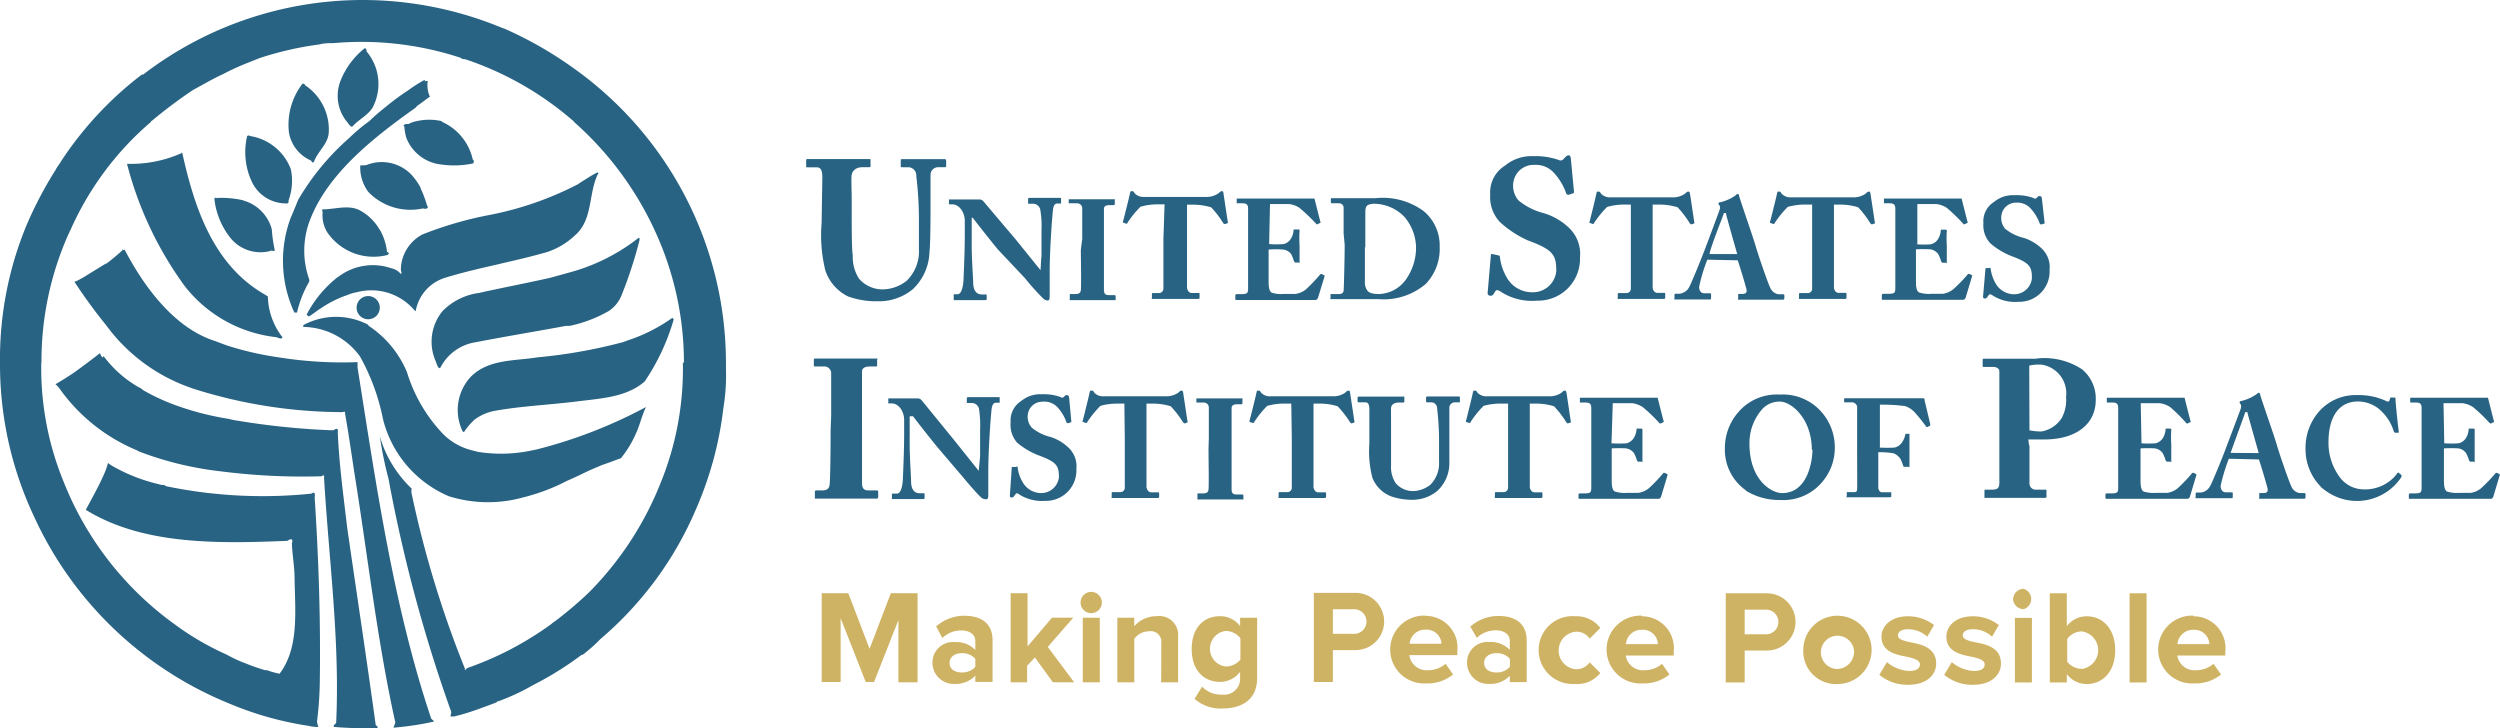 <svg xmlns="http://www.w3.org/2000/svg" viewBox="0 0 235 68.45"><defs><style>.cls-1{fill:#286383;}.cls-2{fill:#cfb364;}</style></defs><title>アセット 2</title><g id="レイヤー_2" data-name="レイヤー 2"><g id="youtube"><path class="cls-1" d="M3.88,34.09A28.12,28.12,0,0,0,6,45.33,30.19,30.19,0,0,0,16.44,58.7a25.91,25.91,0,0,0,4.86,2.83,11.81,11.81,0,0,0,1.77.82,17.82,17.82,0,0,0,1.86.65h.17a7.93,7.93,0,0,0,1.18.33c1.84-2.42,1.46-5.83,1.41-8.91,0-1.22-.22-2.22-.25-3.34.16-.49-.14-.45-.42-.24-6.57.27-13.38.37-18.68-2.75a1.51,1.51,0,0,0-.28-.15c.52-1,1.1-2,1.55-3a7.16,7.16,0,0,0,.54-1.42,4.33,4.33,0,0,0,.48.32,16.07,16.07,0,0,0,4.28,1.67c.44.15.47,0,.69.19a44.57,44.57,0,0,0,13.68.7c.13-.1.25-.14.3,0a.92.92,0,0,1,0,.37c.37,5.75.57,11.5.48,17.42a33.7,33.7,0,0,1-.26,3.64,2.17,2.17,0,0,0,.13.5,3.17,3.17,0,0,1-.92-.1,31,31,0,0,1-7.44-2.09A34.43,34.43,0,0,1,3.18,48.51,33.58,33.58,0,0,1,0,34.09H3.88m64.36,0v.6A18.57,18.57,0,0,1,68,38.34a33.23,33.23,0,0,1-2.56,9.48,32.94,32.94,0,0,1-9,12.25,14.61,14.61,0,0,1-1.67,1.48h-.09a30.46,30.46,0,0,1-4.58,2.85A19.91,19.91,0,0,1,47,65.86c-.17.1-.25,0-.33.17-1.31.48-2.6,1-4,1.32h-.32c0-.2.14-.4,0-.62A140.87,140.87,0,0,1,36.52,45a35.67,35.67,0,0,1-.82-4,11,11,0,0,0,3,4.93,1,1,0,0,0,0,.49,98.29,98.29,0,0,0,5,16.43v.17s.17-.22.3-.25a30.36,30.36,0,0,0,7.81-4.1,2,2,0,0,1,.33-.25,35.85,35.85,0,0,0,3.26-2.77A30.63,30.63,0,0,0,62.1,45.39a28.38,28.38,0,0,0,2.09-11.3h4M20.89,7C20,7.41,19,8,18.14,8.46a45.62,45.62,0,0,0-3.88,2.91s-.08,0-.08.1A28.58,28.58,0,0,0,6.62,21.63c-.1.15-.1.26-.18.37A29.31,29.31,0,0,0,3.9,34.09H0A32.83,32.83,0,0,1,2.49,21.18a37,37,0,0,1,2.76-5.25c.12-.25.34-.5.49-.77a33.06,33.06,0,0,1,7.54-8.11s.15-.13.12,0a33.92,33.92,0,0,1,22.53-7A34.31,34.31,0,0,1,47.05,2.56l.4.15A35.91,35.91,0,0,1,54,6.47,34,34,0,0,1,68.24,34.09H64.29A29.54,29.54,0,0,0,61.6,21.78,30.82,30.82,0,0,0,54,11.5l-.1-.12A29.91,29.91,0,0,0,43.71,5.56a.53.53,0,0,1-.42-.13,29.78,29.78,0,0,0-12-1.37A4.46,4.46,0,0,0,30,4.18a30.9,30.9,0,0,0-5.6,1.28l-.95.38A24.27,24.27,0,0,0,20.9,7"/><path class="cls-1" d="M34.41,4.78a4.75,4.75,0,0,1,.72,5.12c-.37.88-1.42,1.3-2,2H33a1.58,1.58,0,0,1-.31-.36,3.86,3.86,0,0,1-.66-4,7.43,7.43,0,0,1,2.24-3c.21,0,.14.18.22.28m5.72,2.78a2.64,2.64,0,0,0,.2,1.49c-.45.3-.77.58-1.2.86l-.14.17c-3.86,2.74-8.36,6.22-10,10.75a8,8,0,0,0,0,5.4v.2a10.28,10.28,0,0,0-1.15,2.91h-.25a11.6,11.6,0,0,1-.34-8.92c.24-.54.45-1.07.7-1.68a23.5,23.5,0,0,1,4.82-5.83,15.53,15.53,0,0,1,1.67-1.42l.19-.14A19.36,19.36,0,0,1,36.32,10l.13-.11q.91-.74,1.89-1.38a13.69,13.69,0,0,1,1.57-1,.09.09,0,0,1,0,.13M28.66,8a5,5,0,0,1,2.24,4.5c-.1,1.09-1,1.67-1.4,2.73-.19.15-.19-.15-.34-.17a3.52,3.52,0,0,1-2-2.61,6.33,6.33,0,0,1,1.27-4.58c.12,0,.24,0,.22.13"/><path class="cls-1" d="M41.52,11.44A5.08,5.08,0,0,1,44.44,15a.22.22,0,0,1,0,.37,8.65,8.65,0,0,1-3.51,0A4,4,0,0,1,38.21,13a4.79,4.79,0,0,1-.2-1.12s-.17,0,0-.15.28,0,.48-.12a2.63,2.63,0,0,1,.67-.22,5.31,5.31,0,0,1,2.38,0m-17.9,1.42a4.9,4.9,0,0,1,3.7,3.1,5.36,5.36,0,0,1-.22,2.94.54.54,0,0,1,0,.18s-.16.17-.25.09a3.53,3.53,0,0,1-3.18-2,6.56,6.56,0,0,1-.46-4.32c.13-.15.25,0,.38,0m32.6,3.55c-.92,1.85-.45,4.31-2.17,5.78a7,7,0,0,1-2.67,1.58c-1.31.37-2.63.69-4,1l-.62.15c-1.67.38-3.34.76-5,1.28a4,4,0,0,0-2.68,3.13L38.81,29a5.3,5.3,0,0,0-5.27-1.53,3.82,3.82,0,0,0-.88.26A10.38,10.38,0,0,0,30.13,29c-.38.24-.74.54-1.09.75-.1-.1-.25-.1-.18-.25a10.9,10.9,0,0,1,2.74-3.34.8.8,0,0,1,.19-.13,5.34,5.34,0,0,1,5-.81,1.54,1.54,0,0,1,.89.54c.13-.15,0-.17,0-.49a3.82,3.82,0,0,1,2-3.22A34.56,34.56,0,0,1,46,20.21a30.64,30.64,0,0,0,8.36-2.91l.13-.1c.54-.33,1.07-.7,1.68-1l.1.1M20.38,18.61a9.21,9.21,0,0,1,2.4.2l.51.18a3.86,3.86,0,0,1,2.26,2.56,12.37,12.37,0,0,0,.27,1.91c0,.3-.27,0-.4.13a3.64,3.64,0,0,1-3.85-1.34,7.16,7.16,0,0,1-1.42-3.57s.12-.22.25,0"/><path class="cls-1" d="M35.75,21.67a5.48,5.48,0,0,1,.63,2s.19.09.17.19l-.13.11a5.27,5.27,0,0,1-5.67-2.15,3.11,3.11,0,0,1-.42-1.93s-.12-.15,0-.21c1.14,0,2.46-.47,3.51.1a4.77,4.77,0,0,1,1.91,1.92m24.36.89a40.41,40.41,0,0,1-1.67,5.13,3.25,3.25,0,0,1-1.19,1.5,12.63,12.63,0,0,1-3.69,1.41h-.34c-2.82.52-5.72,1-8.51,1.54a4.49,4.49,0,0,0-3.34,2.44c-.19,0-.25-.2-.4-.62a4.55,4.55,0,0,1,.63-4.75A5.9,5.9,0,0,1,45,27.54c2.21-.49,4.46-.92,6.69-1.42.9-.25,1.67-.45,2.57-.72a18.2,18.2,0,0,0,5.79-3.06l.08.1"/><path class="cls-1" d="M34.61,30.6A9.64,9.64,0,0,1,38.26,35a14.59,14.59,0,0,0,3.44,5.85,5.82,5.82,0,0,0,2.59,1.46l.61.16a13.84,13.84,0,0,0,5-.11l.5-.1a44.92,44.92,0,0,0,10.32-4c-.4.85-.6,1.79-1,2.62a10,10,0,0,1-1.35,2.19c-.62.22-1.11.42-1.78.64l-.46.2c-1,.4-1.89.9-2.86,1.3l-.37.19a18.62,18.62,0,0,1-3.7,1.35,12.35,12.35,0,0,1-7-.1A10.67,10.67,0,0,1,36,39.39a20,20,0,0,0-2.17-5.9,6.7,6.7,0,0,0-5.3-2.76.15.15,0,0,1,0-.18,6.5,6.5,0,0,1,6.12,0"/><path class="cls-1" d="M63.32,30.06a20.52,20.52,0,0,1-2.72,5.8c-1.68,1.46-4,1.58-6.24,1.86-2.58.33-5.32.44-7.86.9a4.55,4.55,0,0,0-1.91.84l-.28.28a5.73,5.73,0,0,0-.69.87c-.16,0-.21-.23-.25-.33a4.59,4.59,0,0,1,.89-4.87c1.67-1.67,4.11-1.47,6.27-1.82a48.53,48.53,0,0,0,8-1.42L59,32a15.6,15.6,0,0,0,4.21-2.13.9.9,0,0,0,.15.19M9.75,33.49a10.81,10.81,0,0,0,3.34,2.94c.12,0,.24.17.44.29a20,20,0,0,0,2.52,1.2,26.63,26.63,0,0,0,5.49,1.46,5,5,0,0,0,.77.16,70.26,70.26,0,0,0,9,.91c.25-.12.5-.31.44.18.13,3.06.53,5.9.88,8.93.89,6.18,1.83,12.34,2.68,18.54,0,.13.25.13.17.33a32.61,32.61,0,0,1-4.08-.1c-.14-.18.18-.25.2-.41.36-7.68-.69-15.37-1.14-23,0,0,.08-.42-.22-.15a60.81,60.81,0,0,1-9.54-.47,31.29,31.29,0,0,1-7.63-1.86l-.22-.12a16.83,16.83,0,0,1-7.3-5.86,1.82,1.82,0,0,0-.34-.34q.86-.5,1.68-1.05l.28-.2c.75-.54,1.49-1.1,2.22-1.67a3.11,3.11,0,0,0,.22.4m25-5.77a1.09,1.09,0,1,1-1.09,1.09,1.09,1.09,0,0,1,1.09-1.09m4.9-10.18a9.57,9.57,0,0,1,.63,1.67c.19.17,0,.4-.38.27a5.49,5.49,0,0,1-5.13-1.54,3.86,3.86,0,0,1-.77-2.36v-.1c0-.1.43,0,.65-.1a3.86,3.86,0,0,1,4.18.95,6.29,6.29,0,0,1,.87,1.24M17.12,14.31c1.11,5,2.83,10.55,7.78,13.38,0,0,.18.12.28.17a6.47,6.47,0,0,0,1.37,3.84c0,.2-.36.1-.53,0a12.67,12.67,0,0,1-8.65-4.8,33.69,33.69,0,0,1-5.43-11.5,11.75,11.75,0,0,0,5.12-1"/><path class="cls-1" d="M11.71,23.46c1.57,3,4.41,7.29,8.49,8.59.64.24,1.12.44,1.67.59a29,29,0,0,0,4.13.92,38,38,0,0,0,7.61.48v.5C35.38,45.71,37,57,40.5,67.45c0,.15.25.23.28.38A27.43,27.43,0,0,1,37,68.4c0-.18.24-.42.12-.67-1.67-7.59-2.56-15.53-3.81-23.29-.28-1.84-.54-3.69-.87-5.53v-.17c0-.07-.2,0-.32,0a46.58,46.58,0,0,1-13.91-2.19l-.37-.13A16.6,16.6,0,0,1,10,30.6a49.85,49.85,0,0,1-3-4.11,3.06,3.06,0,0,0,.55-.26l.21-.11,2.18-1.34H10a18.06,18.06,0,0,0,1.5-1.25c.08-.09,0-.19.12,0M77.3,16.67c0-.64-.14-.94-.52-.94h-.87c-.12,0-.13,0-.13-.16V15.1c0-.12,0-.15.16-.15h5.72c.2,0,.17,0,.17.15v.48c0,.1,0,.14-.15.14h-.62c-.62,0-.94.35-1,.72s0,1.45,0,2.39v1.28c0,1,0,3.35.1,3.9a3.77,3.77,0,0,0,.59,2.19,2.92,2.92,0,0,0,2.3,1,3.7,3.7,0,0,0,2.18-.81,3.87,3.87,0,0,0,1.15-3V20.53a35.47,35.47,0,0,0-.25-4,.77.77,0,0,0-.69-.81h-.63c-.12,0-.14,0-.14-.15V15.1c0-.1,0-.14.14-.14h3.94c.09,0,.19,0,.19.17v.4c0,.12,0,.19-.12.19h-.57a.72.72,0,0,0-.78.65v3.11c0,.27,0,3.48-.1,4.2a5,5,0,0,1-1.57,3.51,5,5,0,0,1-3.26,1.13,7.88,7.88,0,0,1-2.81-.45,4.19,4.19,0,0,1-2.14-2.42A13.78,13.78,0,0,1,77.23,21Zm20.6,7.51V21.67a9.2,9.2,0,0,0-.12-2,.72.72,0,0,0-.7-.52h-.44v-.45a.11.11,0,0,1,.12-.1H99.6c.15,0,.14,0,.14.1v.43h-.37c-.23,0-.37.24-.4.71-.1.9-.3,3.91-.3,5.68v2.29c0,.2,0,.44-.2.44A.71.71,0,0,1,98,28a23.28,23.28,0,0,1-1.67-1.87l-2.51-2.66c-.24-.27-2.07-2.58-2.38-3h-.1v2.69c0,1.11.12,2.76.14,3.35,0,.76.27,1.17.83,1.17h.34c.1,0,.1,0,.1.11v.32a.1.1,0,0,1-.1.1h-3v-.55H90c.3,0,.51-.44.57-1.32,0-.25.12-2.39.12-4.37v-1.2c0-.79-.49-1.54-1.16-1.56h-.33v-.46h2.84a.48.48,0,0,1,.39.16l3.09,3.65,2.29,2.84.07-1.2Zm3.83-1.73V19.56a.48.48,0,0,0-.44-.45h-.83v-.38h4.23c.18,0,.1,0,.1.11v.34a.1.1,0,0,1-.1.1h-.39c-.33,0-.53.1-.53.35v7.62c0,.42.2.49.45.49h.55a.1.1,0,0,1,.1.1v.37h-4.21c-.15,0-.1,0-.1-.1v-.47H101c.27,0,.55,0,.6-.37s0-3.09,0-3.8Zm7.74-3.24H109a6,6,0,0,0-1.79.22,9.2,9.2,0,0,0-1.22,1.5s0,.1-.13.1l-.29-.11a.13.13,0,0,1,0-.12c.15-.57.59-2.32.64-2.59s.1-.24.2-.24.13,0,.25.2a1.12,1.12,0,0,0,.88.34h6a2,2,0,0,0,1-.34c.14-.13.22-.2.3-.2s.14,0,.17.22.3,2,.4,2.66a.09.09,0,0,1,0,.12l-.28.1L115,21a8.86,8.86,0,0,0-1.15-1.51,6.05,6.05,0,0,0-1.84-.25h-.43V27c0,.2.13.54.45.54h.6c.12,0,.13,0,.13.13V28s0,.1-.13.1H108.4c-.21,0-.12,0-.12-.17v-.25c0-.1,0-.13.1-.13h.53a.42.42,0,0,0,.45-.38h0V22.49Zm9.83,3.73a7.84,7.84,0,0,0,1.37,0,1.07,1.07,0,0,0,.62-.42,1.64,1.64,0,0,0,.3-.83c0-.1,0-.12.1-.12h.37s.12,0,.1.1a10.74,10.74,0,0,0,0,1.39v1.52c0,.28,0,.1-.1.1h-.32l-.1-.1a4.12,4.12,0,0,0-.27-.69,1.08,1.08,0,0,0-.75-.43,7.84,7.84,0,0,0-1.37,0v3.06c0,.7.15.93.32,1a2.82,2.82,0,0,0,1.12.11h1.07a2,2,0,0,0,1-.43,15.54,15.54,0,0,0,1.37-1.44h.13l.24.14a.09.09,0,0,1,0,.1l-.61,2a.28.28,0,0,1-.3.2h-7.35c-.1,0-.12,0-.12-.15v-.28a.12.12,0,0,1,.13-.12h.4c.62,0,.67-.1.67-.57V19.63c0-.44-.18-.52-.55-.52h-.52v-.45h7.31s.5,2,.55,2.16,0,.1,0,.13l-.22.1a.1.1,0,0,1-.16,0h0a16.11,16.11,0,0,0-1.58-1.51,2.16,2.16,0,0,0-1-.36h-1.77Zm7-1V19.48a.42.42,0,0,0-.43-.37h-.67a.1.1,0,0,1-.1-.1v-.38h4.2a6.49,6.49,0,0,1,4.53,1.22,4.2,4.2,0,0,1,1.5,3.34,4.76,4.76,0,0,1-1.32,3.51,6.09,6.09,0,0,1-4.43,1.42h-4.41c-.22,0-.1,0-.1-.11v-.37h.8c.25,0,.4-.1.43-.32s.1-3.34.1-4.3Zm2,1.3v3.35a1.21,1.21,0,0,0,.24.73c.16.24.61.32,1.07.32a3.24,3.24,0,0,0,2.5-1.3,5.21,5.21,0,0,0,1-3.05,4.55,4.55,0,0,0-1.09-2.9,4,4,0,0,0-2.66-1.23,1.61,1.61,0,0,0-.75.1c-.2.1-.25.31-.27.57v3.41Zm12.56.77a.13.13,0,0,1,.13.15,5,5,0,0,0,.74,2.08A2.71,2.71,0,0,0,144,27.47a2.19,2.19,0,0,0,2.29-2c0-1.52-.3-2-2.69-2.88A9.8,9.8,0,0,1,141,20.88a3.44,3.44,0,0,1-.92-2.61,2.94,2.94,0,0,1,1.39-2.7,3.9,3.9,0,0,1,2.64-.89,6.52,6.52,0,0,1,2.44.37.34.34,0,0,0,.42-.1l.23-.24a.39.39,0,0,1,.27-.11c.14,0,.17.2.19.31l.3,3.15a.12.12,0,0,1-.1.11l-.4.14c-.1,0-.19,0-.24-.14a5.48,5.48,0,0,0-1.13-1.9,2.27,2.27,0,0,0-1.84-.77,1.92,1.92,0,0,0-2,1.67,2.11,2.11,0,0,0,.49,1.67,6.07,6.07,0,0,0,2.42,1.21,5.86,5.86,0,0,1,2.36,1.4,3.37,3.37,0,0,1,1,2.74,3.94,3.94,0,0,1-3.79,4.07h-.24a5.38,5.38,0,0,1-3.34-.79,1,1,0,0,0-.42-.2c-.12,0-.19.13-.3.32s-.2.21-.34.21a.25.25,0,0,1-.25-.3l.3-3.49c0-.13,0-.13.15-.13Zm12.47-4.78h-.47a6.06,6.06,0,0,0-1.79.22,9.2,9.2,0,0,0-1.22,1.5s0,.1-.13.1l-.3-.1a.08.08,0,0,1,0-.11c.15-.57.58-2.33.63-2.6s.1-.23.2-.23.14,0,.25.2a1.15,1.15,0,0,0,.89.34h6a2,2,0,0,0,1-.34c.13-.13.22-.2.3-.2s.13,0,.17.22.3,1.95.4,2.66a.11.11,0,0,1,0,.11l-.29.1-.13-.11a9.4,9.4,0,0,0-1.15-1.51,6.05,6.05,0,0,0-1.84-.25h-.5V27c0,.2.13.53.45.53h.6c.12,0,.13,0,.13.14V28s0,.1-.13.1h-4.22c-.2,0-.11,0-.11-.17v-.25c0-.1,0-.13.1-.13h.68a.42.42,0,0,0,.45-.38h0V22.51l0-3.3Zm7.16,5.18a15.27,15.27,0,0,0-.77,2.55c0,.3.11.61.52.61h.45c.13,0,.15,0,.15.1V28c0,.1,0,.15-.12.15H157.5c-.18,0-.1,0-.1-.17v-.25s0-.12.1-.12h.35a1.16,1.16,0,0,0,.91-.58c.18-.29,1.13-2.61,1.57-3.78.1-.27,1.19-3.15,1.3-3.5a.51.51,0,0,0,0-.45.32.32,0,0,1-.1-.17s0-.1.14-.11a4.14,4.14,0,0,0,1.5-.67s.1-.12.17-.12.1,0,.15.24c.25.83,1.3,3.82,1.55,4.69s1.17,3.53,1.37,3.9a1,1,0,0,0,.77.6h.45a.11.11,0,0,1,.1.12V28s0,.17-.11.17h-4.08c-.27,0-.15,0-.15-.17v-.37h.37c.36,0,.48-.13.4-.48-.25-.9-.52-1.79-.81-2.68Zm2.81-.53c-.12-.4-.91-3.21-1-3.55s0-.3-.15-.3-.11,0-.16.17-1.29,3.28-1.29,3.68Zm7-4.65h-.46a6,6,0,0,0-1.79.22,9.2,9.2,0,0,0-1.22,1.5s0,.1-.14.1l-.3-.1a.11.11,0,0,1,0-.11c.15-.57.59-2.33.64-2.6s.1-.23.2-.23.13,0,.25.2a1.12,1.12,0,0,0,.88.34h6a2,2,0,0,0,1-.34c.14-.13.22-.2.3-.2s.14,0,.17.22.3,1.95.4,2.66a.08.08,0,0,1,0,.11l-.28.1-.14-.11a8.86,8.86,0,0,0-1.15-1.51,6.05,6.05,0,0,0-1.84-.25h-.43V27c0,.2.13.53.45.53h.6c.12,0,.13,0,.13.14V28s0,.1-.13.1h-4.21c-.21,0-.12,0-.12-.17v-.25c0-.1,0-.13.1-.13h.68a.41.41,0,0,0,.45-.38h0V22.51l0-3.3Zm9.84,3.73a7.84,7.84,0,0,0,1.37,0,1.1,1.1,0,0,0,.62-.42,1.74,1.74,0,0,0,.3-.83c0-.1,0-.12.1-.12h.37s.11,0,.1.1a10.74,10.74,0,0,0,0,1.39v1.52c0,.28,0,.1-.1.1h-.32l-.1-.1a4.12,4.12,0,0,0-.27-.69,1.12,1.12,0,0,0-.74-.47,10.44,10.44,0,0,0-1.37,0v3.06c0,.71.15.94.32,1a3,3,0,0,0,1.12.12h1.07a2.11,2.11,0,0,0,1-.43A14.32,14.32,0,0,0,185,25.75h.14l.23.13a.09.09,0,0,1,0,.1l-.6,2a.29.29,0,0,1-.3.2H177c-.1,0-.11,0-.11-.15v-.29a.12.12,0,0,1,.13-.12h.47c.62,0,.67-.1.67-.56V19.63c0-.44-.19-.52-.56-.52h-.51v-.45h7.3s.5,2,.55,2.16,0,.1,0,.13l-.21.1a.12.12,0,0,1-.17,0h0A16,16,0,0,0,183,19.54a2.24,2.24,0,0,0-1-.36h-1.77v3.76Zm6.88,2.19a.1.1,0,0,1,.1.1,3.71,3.71,0,0,0,.54,1.51,2,2,0,0,0,1.67.9A1.67,1.67,0,0,0,191,26.15c0-1.1-.21-1.44-1.95-2.09a7,7,0,0,1-1.94-1.17,2.48,2.48,0,0,1-.67-1.91,2.14,2.14,0,0,1,1-2,2.8,2.8,0,0,1,1.92-.63,4.67,4.67,0,0,1,1.78.26.22.22,0,0,0,.3,0l.16-.16a.26.26,0,0,1,.21,0c.1,0,.11.15.13.23L192.2,21l-.3.1s-.14,0-.17-.1a4.14,4.14,0,0,0-.84-1.39,1.65,1.65,0,0,0-1.34-.56,1.38,1.38,0,0,0-1.42,1.22,1.57,1.57,0,0,0,.35,1.23,4.42,4.42,0,0,0,1.78.87,4.43,4.43,0,0,1,1.67,1,2.4,2.4,0,0,1,.73,2,2.85,2.85,0,0,1-2.75,3h-.17a3.92,3.92,0,0,1-2.39-.57.85.85,0,0,0-.3-.15.87.87,0,0,0-.22.24c-.08.13-.15.17-.23.17s-.21,0-.19-.22l.22-2.54c0-.1,0-.1.1-.1l.33,0ZM78.13,39.07v-4a.63.63,0,0,0-.6-.62h-.88c-.09,0-.15,0-.15-.12v-.52a.12.12,0,0,1,.13-.11h5.68c.27,0,.14,0,.14.16v.46c0,.1,0,.13-.15.13h-.54c-.45,0-.73.15-.73.48V45.43c0,.57.28.67.62.67h.75c.08,0,.15,0,.15.13v.52s0,.12-.17.12H76.75c-.2,0-.15,0-.15-.15v-.51s0-.11.15-.11h.4c.37,0,.75,0,.83-.51s.1-4.24.1-5.21Zm14,3.83V40.4a10,10,0,0,0-.11-2,.71.71,0,0,0-.71-.52h-.43v-.45a.11.11,0,0,1,.12-.1h2.84c.15,0,.13,0,.13.1v.43h-.37c-.23,0-.36.24-.4.7-.1.91-.3,3.92-.3,5.69V46.5c0,.2,0,.43-.2.43a.69.69,0,0,1-.52-.21c-.23-.22-.88-.92-1.67-1.88L88.2,42.13c-.23-.26-2.07-2.57-2.37-3h-.32v2.73c0,1.1.12,2.76.13,3.34,0,.77.27,1.17.84,1.17h.33c.1,0,.1,0,.1.12v.32a.1.1,0,0,1-.1.1H85.24l-1.4,0v-.51h.46c.31,0,.51-.43.57-1.32,0-.25.12-2.39.12-4.36V39.47c0-.78-.49-1.53-1.15-1.55H83.5v-.47h2.74a.49.49,0,0,1,.39.17l3.09,3.79L92,44.26Zm3.43.94a.1.1,0,0,1,.1.1,3.48,3.48,0,0,0,.54,1.5,2,2,0,0,0,1.67.91,1.68,1.68,0,0,0,1.67-1.49c0-1.1-.22-1.44-2-2.09a7.12,7.12,0,0,1-1.94-1.17A2.53,2.53,0,0,1,95,39.69a2.15,2.15,0,0,1,1-2,2.79,2.79,0,0,1,1.92-.63,4.64,4.64,0,0,1,1.77.26.22.22,0,0,0,.3,0l.17-.16a.23.23,0,0,1,.2,0c.1,0,.12.15.14.23l.21,2.29-.3.1a.19.19,0,0,1-.17-.1,4,4,0,0,0-.83-1.39A1.67,1.67,0,0,0,98,37.76,1.37,1.37,0,0,0,96.61,39,1.53,1.53,0,0,0,97,40.21a4.38,4.38,0,0,0,1.77.87,4.36,4.36,0,0,1,1.67,1,2.41,2.41,0,0,1,.74,2,2.86,2.86,0,0,1-2.75,3h-.18a4,4,0,0,1-2.39-.57.77.77,0,0,0-.3-.15.92.92,0,0,0-.21.24c-.09.13-.15.16-.24.16s-.2,0-.18-.21L95.1,44c0-.1,0-.1.1-.1l.34,0Zm10.13-5.9h-.47a6,6,0,0,0-1.78.21,9.9,9.9,0,0,0-1.23,1.51s0,.1-.13.1l-.3-.1a.09.09,0,0,1,0-.12c.15-.57.58-2.32.63-2.59s.1-.23.21-.23.13,0,.25.2a1.11,1.11,0,0,0,.88.33h6a2,2,0,0,0,1-.33c.14-.14.22-.2.3-.2s.14,0,.17.21.3,2,.4,2.66a.09.09,0,0,1,0,.12l-.28.1-.14-.12a9.32,9.32,0,0,0-1.15-1.5,5.76,5.76,0,0,0-1.84-.25h-.44v7.8c0,.2.14.54.46.54h.6c.11,0,.13,0,.13.13v.3s0,.1-.13.1h-4.22c-.2,0-.11,0-.11-.16V46.4c0-.1,0-.14.1-.14h.68a.42.42,0,0,0,.45-.38h0V41.23Zm7.94,3.24V38.29a.47.47,0,0,0-.43-.45h-.74v-.39h4.23c.19,0,.1,0,.1.12v.33a.1.1,0,0,1-.1.1h-.38c-.33,0-.54.1-.54.35V46c0,.42.21.48.46.48h.55a.1.1,0,0,1,.1.1v.37h-4.22c-.15,0-.1,0-.1-.1v-.47H113c.27,0,.55,0,.6-.36s0-3.1,0-3.8Zm7.75-3.24h-.47a6,6,0,0,0-1.79.21,9.27,9.27,0,0,0-1.22,1.51s0,.1-.14.1l-.3-.1a.13.13,0,0,1,0-.12c.15-.57.59-2.32.64-2.59s.1-.23.2-.23.13,0,.25.2a1.1,1.1,0,0,0,.89.33h6a1.94,1.94,0,0,0,1-.33c.14-.14.22-.2.31-.2s.13,0,.16.21.3,2,.4,2.66a.09.09,0,0,1,0,.12l-.28.1-.13-.12a9.38,9.38,0,0,0-1.16-1.5,5.72,5.72,0,0,0-1.84-.25h-.43v7.8c0,.2.13.54.45.54h.6c.12,0,.13,0,.13.13v.3s0,.1-.13.1h-4.21c-.2,0-.12,0-.12-.16V46.4c0-.1,0-.14.1-.14h.69a.42.42,0,0,0,.45-.38h0V41.23Zm7.34.57c0-.47-.1-.69-.37-.69h-.64a.11.11,0,0,1-.1-.12v-.32a.11.11,0,0,1,.12-.1h4.16c.15,0,.12,0,.12.1v.36a.1.1,0,0,1-.1.1h-.45c-.45,0-.69.25-.7.51s0,1.06,0,1.68v3.71a2.74,2.74,0,0,0,.43,1.67,2.12,2.12,0,0,0,1.67.75,2.73,2.73,0,0,0,1.58-.58,2.85,2.85,0,0,0,.83-2.18V41.31a25.83,25.83,0,0,0-.18-2.91.56.56,0,0,0-.5-.58h-.44a.1.1,0,0,1-.1-.1v-.35a.1.1,0,0,1,.1-.1h2.94c.12,0,.14,0,.14.11v.44h-.42a.52.52,0,0,0-.57.46v5.31a3.54,3.54,0,0,1-1.14,2.56,3.65,3.65,0,0,1-2.35.83,5.86,5.86,0,0,1-2-.33A3.05,3.05,0,0,1,129,44.89a10,10,0,0,1-.28-3.22V38.51Zm13-.57h-.47a6.05,6.05,0,0,0-1.79.21,9.27,9.27,0,0,0-1.22,1.51s0,.1-.13.1l-.3-.1a.09.09,0,0,1,0-.12c.15-.57.58-2.32.63-2.59s.1-.23.2-.23.14,0,.25.2a1.14,1.14,0,0,0,.89.33h6a2,2,0,0,0,1-.33c.13-.14.22-.2.3-.2s.13,0,.17.21.3,2,.4,2.66a.13.13,0,0,1,0,.12l-.29.1-.13-.12a9.32,9.32,0,0,0-1.15-1.5,5.76,5.76,0,0,0-1.84-.25h-.44v7.8c0,.2.14.54.45.54h.61c.11,0,.13,0,.13.13v.3s0,.1-.13.1h-4.22c-.2,0-.12,0-.12-.16V46.4c0-.1,0-.14.1-.14h.69a.42.42,0,0,0,.45-.38h0V41.23l0-3.29Zm9.81,3.73a10.59,10.59,0,0,0,1.38,0,1.19,1.19,0,0,0,.61-.42,1.72,1.72,0,0,0,.31-.84c0-.1,0-.12.1-.12h.36s.12,0,.1.1c0,.47,0,.93,0,1.39V43.3c0,.29,0,.1-.1.1h-.31l-.1-.1a4.37,4.37,0,0,0-.27-.68,1.12,1.12,0,0,0-.74-.47,10.44,10.44,0,0,0-1.37,0v3.06c0,.7.15.94.32,1a3,3,0,0,0,1.12.12H154a2,2,0,0,0,1-.44,15.54,15.54,0,0,0,1.37-1.44h.13l.24.14a.09.09,0,0,1,0,.1l-.6,2a.29.29,0,0,1-.31.2h-7.34c-.1,0-.11,0-.11-.15V46.5a.12.12,0,0,1,.13-.12h.4c.62,0,.67-.1.67-.57V38.36c0-.44-.18-.52-.55-.52h-.52v-.45h7.31s.5,2,.55,2.15,0,.1,0,.14l-.22.1a.12.12,0,0,1-.16,0h0a14,14,0,0,0-1.57-1.51,2.28,2.28,0,0,0-1-.37H151.6l-.12,3.77Zm12.61,4.44a4.66,4.66,0,0,1-2-4,5.11,5.11,0,0,1,1.24-3.34,4.75,4.75,0,0,1,3.89-1.68,4.85,4.85,0,0,1,3.35,1.06,5,5,0,0,1,1.85,4,4.91,4.91,0,0,1-1,2.93A4.78,4.78,0,0,1,167.34,47a6,6,0,0,1-3.25-.89Zm6.17-3.83c0-2.92-1.92-4.53-3-4.53a2.19,2.19,0,0,0-1.67.72,4.8,4.8,0,0,0-1.19,3.25c0,3.34,2,4.63,3.08,4.63,2.39,0,2.84-3,2.84-4.07Zm6.46-.21a9.69,9.69,0,0,0,1.32,0,1.14,1.14,0,0,0,.7-.49,1.82,1.82,0,0,0,.3-.7.1.1,0,0,1,.1-.1h.3v3c0,.27,0,.1-.1.1H179a.1.1,0,0,1-.1-.1,4.35,4.35,0,0,0-.25-.63,1.42,1.42,0,0,0-.65-.54,7.75,7.75,0,0,0-1.44-.1v3.33c0,.18.13.43.32.43h.9v.37a.1.1,0,0,1-.1.1h-4.08c-.2,0,0,0,0-.12v-.36h.57c.28,0,.38,0,.4-.27s0-2,0-4.25V38.21a.51.51,0,0,0-.55-.39h-.67v-.38h7.44c.11,0,.1,0,.13.23l.52,2.18V40l-.27.15s-.1,0-.18-.14a15.17,15.17,0,0,0-1-1.24,2.11,2.11,0,0,0-.92-.6,16.89,16.89,0,0,0-2.36-.13v4.08Zm14-.22v3.59a.59.59,0,0,0,.52.59h.93c.14,0,.15,0,.15.13v.49c0,.1,0,.15-.16.15h-5.52c-.2,0-.15,0-.15-.14v-.5c0-.1,0-.13.12-.13h.48c.62,0,.75-.1.8-.55V34.89c0-.2-.21-.4-.58-.4h-.87c-.1,0-.12,0-.12-.15v-.48c0-.1,0-.14.12-.14h4.82a6.43,6.43,0,0,1,4.41,1A3.57,3.57,0,0,1,197,37.6c0,2.21-1.77,3.71-4.85,3.71h-1.49l.07.54Zm0-1.4a6,6,0,0,0,1.12.11,2.84,2.84,0,0,0,1.89-1.23,3.53,3.53,0,0,0,.43-2,2.73,2.73,0,0,0-2.35-3.06l-.24,0a3.69,3.69,0,0,0-.87.1Zm10.5,1.22a10.44,10.44,0,0,0,1.37,0,1.17,1.17,0,0,0,.62-.42,1.71,1.71,0,0,0,.3-.84c0-.1,0-.12.1-.12H204s.12,0,.1.1a10.74,10.74,0,0,0,0,1.39V43.3c0,.29,0,.1-.1.1h-.32l-.1-.1a4.37,4.37,0,0,0-.27-.68,1.1,1.1,0,0,0-.73-.47,10.44,10.44,0,0,0-1.37,0v3.06c0,.7.15.94.31,1a3.06,3.06,0,0,0,1.12.12h1.07a2,2,0,0,0,1-.44,14.32,14.32,0,0,0,1.37-1.44h.14l.23.14a.09.09,0,0,1,0,.1l-.6,2a.28.28,0,0,1-.3.2h-7.52c-.1,0-.12,0-.12-.15V46.5a.12.12,0,0,1,.13-.12h.4c.62,0,.67-.1.67-.57V38.36c0-.44-.18-.52-.55-.52h-.52v-.45h7.31s.5,2,.55,2.15,0,.1,0,.14l-.22.1a.12.12,0,0,1-.16,0h0A15,15,0,0,0,204,38.27a2.28,2.28,0,0,0-1-.37h-1.77l.07,3.77Zm8.24,1.45a17.67,17.67,0,0,0-.77,2.54c0,.3.12.62.52.62h.47c.13,0,.15,0,.15.1v.3c0,.1,0,.15-.12.15h-3.27c-.19,0-.1,0-.1-.17v-.25s0-.11.1-.11h.35a1.12,1.12,0,0,0,.9-.59c.18-.28,1.14-2.61,1.57-3.78.1-.27,1.19-3.14,1.31-3.49a.59.59,0,0,0,0-.45.33.33,0,0,1-.1-.17s0-.1.13-.12a4.14,4.14,0,0,0,1.5-.67s.1-.11.17-.11.1,0,.15.23c.25.84,1.31,3.83,1.56,4.7s1.17,3.53,1.37,3.9a1,1,0,0,0,.77.6h.45a.1.1,0,0,1,.1.11v.26s0,.16-.12.16h-4.08c-.27,0-.15,0-.15-.16v-.37h.37c.37,0,.48-.14.4-.49-.25-.9-.51-1.79-.8-2.67l-2.83-.07Zm2.81-.53c-.12-.41-.9-3.21-1-3.55s0-.3-.15-.3-.12,0-.17.17-1.22,3.34-1.32,3.66Zm5.85,3.17a5,5,0,0,1-1.45-3.56,5.19,5.19,0,0,1,1.37-3.63,4.59,4.59,0,0,1,3.53-1.43,6.07,6.07,0,0,1,2.69.56.24.24,0,0,0,.28,0l.1-.33h.25c.26,0,.24,0,.24.22s.23,2.52.3,2.92v.17h-.3a.19.19,0,0,1-.17-.15,4.38,4.38,0,0,0-1.07-1.79,3.15,3.15,0,0,0-2.29-1c-2,0-2.77,1.77-2.77,3.76A5.38,5.38,0,0,0,220.05,45a2.82,2.82,0,0,0,2.09,1,3.79,3.79,0,0,0,3.16-1.44c0-.1.14-.17.2-.1l.24.2v.17a5,5,0,0,1-7,1.39,5.7,5.7,0,0,1-.55-.42l-.07,0Zm11.59-4.09a10.44,10.44,0,0,0,1.37,0,1.17,1.17,0,0,0,.62-.42,1.71,1.71,0,0,0,.3-.84c0-.1,0-.12.1-.12h.37s.12,0,.1.1c0,.47,0,.93,0,1.39V43.3c0,.29,0,.1-.1.1h-.32l-.1-.1a4.37,4.37,0,0,0-.27-.68,1.1,1.1,0,0,0-.73-.47,10.44,10.44,0,0,0-1.37,0v3.06c0,.7.15.94.31,1a3.06,3.06,0,0,0,1.12.12h1.07a2,2,0,0,0,1-.44,15.65,15.65,0,0,0,1.38-1.44h.13l.23.14a.07.07,0,0,1,0,.1l-.6,2a.27.27,0,0,1-.3.2h-7.52c-.1,0-.12,0-.12-.15V46.5a.12.12,0,0,1,.13-.12h.4c.62,0,.67-.1.67-.57V38.36c0-.44-.18-.52-.55-.52h-.52v-.45h7.31s.5,2,.55,2.15,0,.1,0,.14l-.22.1a.12.12,0,0,1-.16,0h0a14.92,14.92,0,0,0-1.57-1.51,2.37,2.37,0,0,0-1-.37h-1.78Z"/><path class="cls-2" d="M84.52,58.11l-2.36,6h-.78l-2.36-6v6H77.24V55.76h2.5l2,5.23,2-5.23h2.51v8.38h-1.8v-6Zm7.16,5.4a2.52,2.52,0,0,1-1.92.78,2,2,0,0,1-2.11-2,1.92,1.92,0,0,1,2.11-1.93,2.45,2.45,0,0,1,1.92.74v-.84c0-.62-.53-1-1.33-1a2.56,2.56,0,0,0-1.77.71L88,58.88a4,4,0,0,1,2.65-1c1.38,0,2.65.56,2.65,2.3v3.92H91.68v-.63Zm0-1.58a1.62,1.62,0,0,0-1.28-.53c-.63,0-1.14.33-1.14.92s.51.89,1.14.89a1.62,1.62,0,0,0,1.28-.53Zm5.6-.13-.73.78v1.56H95V55.76h1.59v5l2.3-2.7h2l-2.4,2.75,2.48,3.32h-2Zm4.34-5.46a1,1,0,0,1,1.91,0,1,1,0,1,1-1.91,0Zm.16,1.73h1.6v6.07h-1.6Zm7.38,2.4A1,1,0,0,0,108,59.34a1.7,1.7,0,0,0-1.38.72v4.08h-1.59V58.07h1.59v.79a2.79,2.79,0,0,1,2.12-.94,1.77,1.77,0,0,1,2,1.94v4.28h-1.59ZM113,64.54a2.41,2.41,0,0,0,1.9.75,1.49,1.49,0,0,0,1.67-1.53v-.61a2.37,2.37,0,0,1-1.87.95c-1.52,0-2.68-1.07-2.68-3.09s1.14-3.09,2.68-3.09a2.36,2.36,0,0,1,1.87.93v-.78h1.6v5.65c0,2.31-1.78,2.88-3.27,2.88a3.65,3.65,0,0,1-2.61-.91ZM116.6,60a1.76,1.76,0,0,0-1.37-.69,1.68,1.68,0,0,0,0,3.34A1.79,1.79,0,0,0,116.6,62Zm6.9-4.27h3.92a2.69,2.69,0,1,1,0,5.38h-2.13v3H123.5Zm3.68,1.54h-1.89v2.31h1.89a1.16,1.16,0,1,0,0-2.31Zm6.81.62a3,3,0,0,1,3,3.34v.35h-4.51A1.64,1.64,0,0,0,134.27,63a2.53,2.53,0,0,0,1.62-.6l.7,1a3.79,3.79,0,0,1-2.5.84,3.19,3.19,0,1,1-.1-6.37Zm-1.49,2.62h3A1.4,1.4,0,0,0,134,59.19,1.45,1.45,0,0,0,132.5,60.54Zm9.43,3a2.52,2.52,0,0,1-1.92.78,2,2,0,0,1-2.11-2A1.92,1.92,0,0,1,140,60.35a2.45,2.45,0,0,1,1.92.74v-.84c0-.62-.53-1-1.33-1a2.56,2.56,0,0,0-1.77.71l-.61-1.06a4,4,0,0,1,2.65-1c1.38,0,2.65.56,2.65,2.3v3.92h-1.59v-.63Zm0-1.58a1.62,1.62,0,0,0-1.28-.53c-.63,0-1.14.33-1.14.92s.51.89,1.14.89a1.62,1.62,0,0,0,1.28-.53Zm6.11-4a2.79,2.79,0,0,1,2.39,1.1l-1,1a1.49,1.49,0,0,0-1.28-.65,1.77,1.77,0,0,0,0,3.53,1.54,1.54,0,0,0,1.28-.65l1,1A2.77,2.77,0,0,1,148,64.29a3.19,3.19,0,1,1,0-6.37Zm6.29,0a3,3,0,0,1,3,3.34v.35h-4.51A1.64,1.64,0,0,0,154.61,63a2.53,2.53,0,0,0,1.62-.6l.7,1a3.79,3.79,0,0,1-2.5.84,3.19,3.19,0,1,1-.1-6.37Zm-1.49,2.62h3a1.4,1.4,0,0,0-1.49-1.35A1.45,1.45,0,0,0,152.84,60.54Zm9.34-4.78h3.91a2.69,2.69,0,1,1,0,5.38H164v3h-1.78V55.76Zm3.68,1.54H164v2.31h1.9a1.16,1.16,0,1,0,0-2.31Zm3.65,3.8a3.21,3.21,0,1,1,3.2,3.19A3.07,3.07,0,0,1,169.51,61.1Zm4.76,0a1.56,1.56,0,1,0-1.56,1.77A1.61,1.61,0,0,0,174.27,61.1Zm3.1,1.13a3.52,3.52,0,0,0,2.1.83c.69,0,1-.24,1-.62s-.53-.57-1.22-.71c-1-.2-2.39-.45-2.39-1.9,0-1,.9-1.91,2.49-1.91a3.94,3.94,0,0,1,2.45.83l-.64,1.09a2.62,2.62,0,0,0-1.8-.7c-.58,0-.95.21-.95.57s.48.51,1.15.65c1,.2,2.44.48,2.44,2,0,1.11-.94,2-2.62,2a4.09,4.09,0,0,1-2.72-.94Zm6.1,0a3.49,3.49,0,0,0,2.09.83c.69,0,1-.24,1-.62s-.53-.57-1.22-.71c-1-.2-2.38-.45-2.38-1.9,0-1,.89-1.91,2.48-1.91a3.91,3.91,0,0,1,2.45.83l-.64,1.09a2.58,2.58,0,0,0-1.8-.7c-.57,0-.95.21-.95.57s.48.51,1.15.65c1.05.2,2.44.48,2.44,2,0,1.11-.94,2-2.62,2a4.07,4.07,0,0,1-2.71-.94Zm5.76-5.89a1,1,0,0,1,1-1,1,1,0,0,1,0,1.91A1,1,0,0,1,189.23,56.34Zm.17,1.73H191v6.07H189.4Zm3.28-2.31h1.6v3.09a2.35,2.35,0,0,1,1.87-.93c1.54,0,2.68,1.21,2.68,3.19s-1.15,3.18-2.68,3.18a2.35,2.35,0,0,1-1.87-.93v.78h-1.6Zm3,7.11a1.78,1.78,0,0,0,0-3.53,1.73,1.73,0,0,0-1.36.71v2.14A1.76,1.76,0,0,0,195.64,62.87Zm4.5-7.11h1.6v8.38h-1.6Zm6,2.16a3,3,0,0,1,3,3.34v.35h-4.51A1.63,1.63,0,0,0,206.45,63a2.49,2.49,0,0,0,1.62-.6l.71,1a3.81,3.81,0,0,1-2.5.84,3.19,3.19,0,1,1-.1-6.37Zm-1.5,2.62h3a1.41,1.41,0,0,0-1.49-1.35A1.47,1.47,0,0,0,204.68,60.54Z"/></g></g></svg>